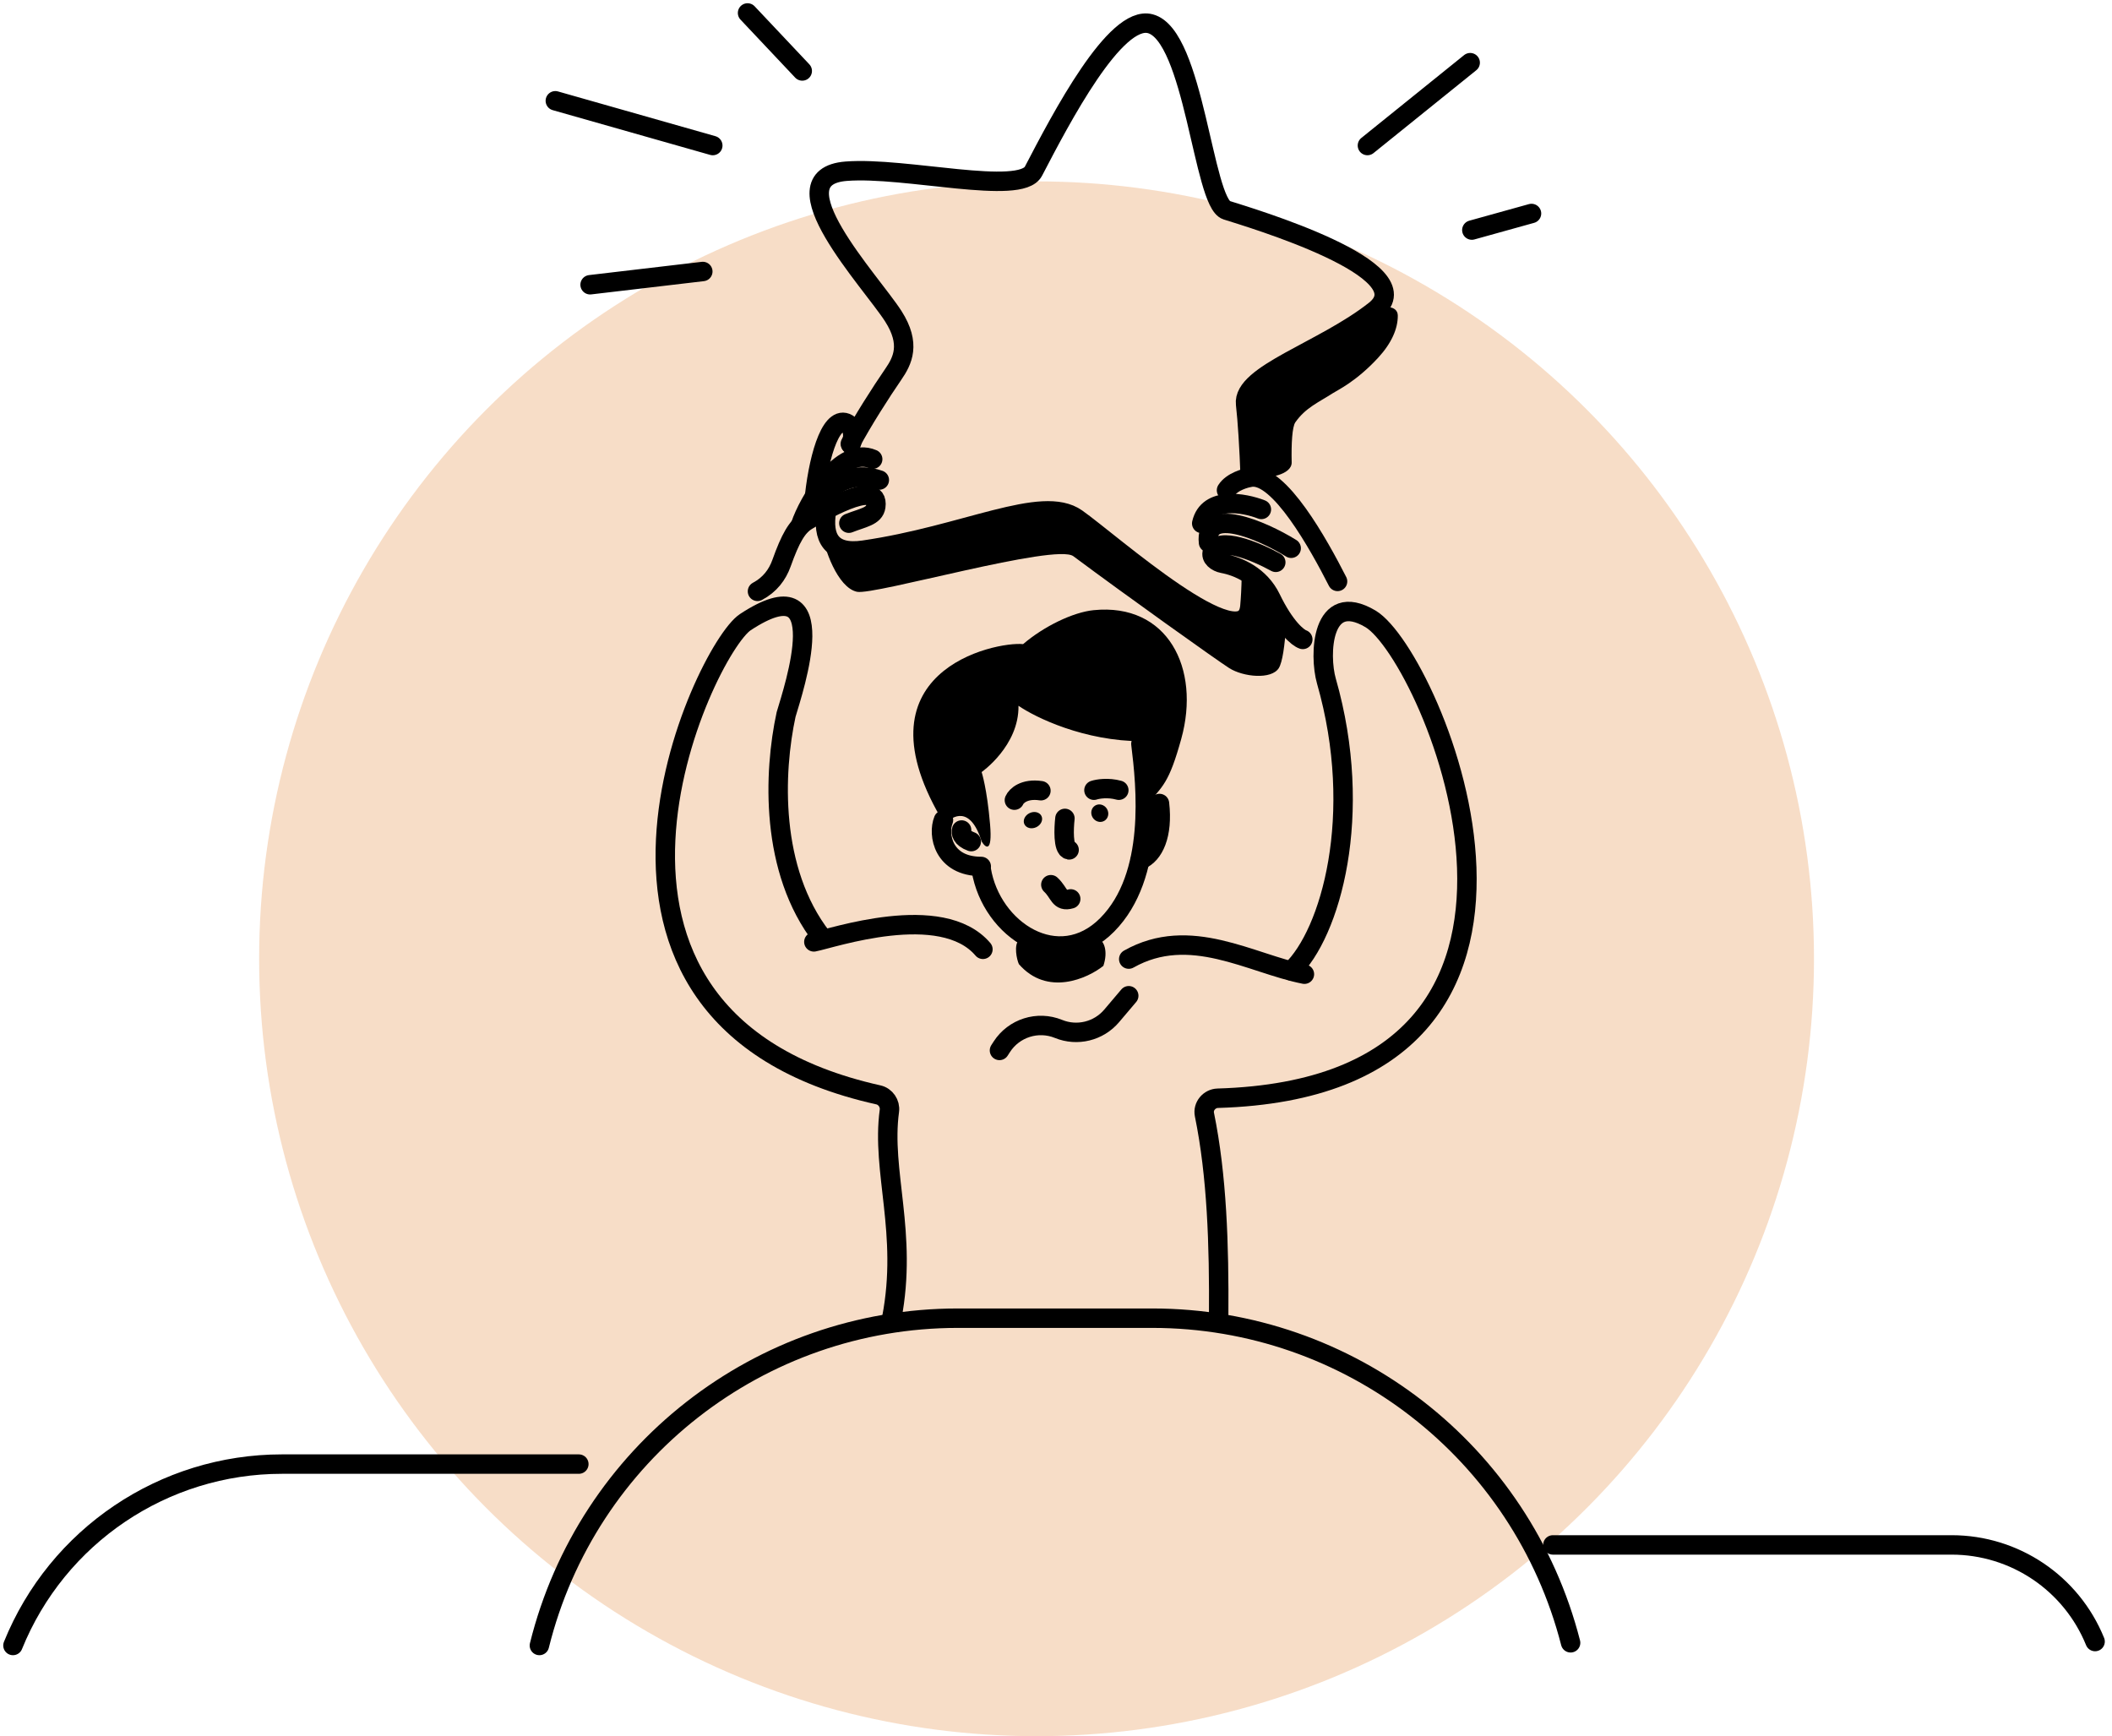 <svg width="163" height="134" viewBox="0 0 163 134" fill="none" xmlns="http://www.w3.org/2000/svg">
<circle opacity="0.6" cx="80" cy="74" r="60" fill="#F2C6A2"/>
<path d="M105.535 11.232L113.466 4.837" stroke="black" stroke-width="1.5" stroke-linecap="round"/>
<path d="M58.461 45.641C59.42 45.129 59.996 44.361 60.316 43.466C60.994 41.568 61.508 40.64 62.288 40.176C63.068 39.712 67.909 36.796 67.592 39.094C67.487 39.854 66.577 39.958 65.512 40.381" stroke="black" stroke-width="1.5" stroke-linecap="round"/>
<path d="M65.626 34.257C66.556 32.508 68.011 30.24 68.944 28.885C69.655 27.852 70.319 26.557 68.944 24.408C67.225 21.721 59.614 13.663 65.306 13.215C69.86 12.857 78.761 15.134 79.76 13.215C81.892 9.122 86.067 1.115 88.778 1.831C92.168 2.727 92.86 15.646 94.662 16.221C96.465 16.797 110.076 20.826 106.11 23.96C102.145 27.094 95.869 28.885 96.133 31.187C96.28 32.462 96.407 34.541 96.492 36.815M63.785 39.437C63.458 41.487 64.123 42.826 66.65 42.461C74.486 41.33 80.411 38.124 83.087 40.01C85.762 41.895 96.082 51.135 96.465 46.798C96.523 46.135 96.561 45.468 96.581 44.49" stroke="black" stroke-width="1.5" stroke-linecap="round"/>
<path d="M106.367 27.606C107.402 26.483 107.889 25.354 107.879 24.353C107.871 23.552 106.687 23.532 106.067 24.039C103.741 25.938 98.752 28.253 96.59 29.916C96.54 29.954 96.497 29.995 96.469 30.051C96.317 30.354 96.106 31.25 96.198 31.571C96.285 31.874 96.408 34.217 96.483 35.872C96.504 36.337 96.451 36.634 96.9 36.754C97.82 36.999 99.711 36.639 99.689 35.687C99.656 34.23 99.731 32.939 99.972 32.594C100.76 31.468 101.762 31.059 102.85 30.356C103.233 30.108 104.667 29.451 106.367 27.606Z" fill="black"/>
<path d="M94.871 51.566C95.961 52.255 98.127 52.466 98.694 51.566C98.977 51.117 99.159 49.835 99.267 48.135C98.655 47.982 97.922 45.257 96.642 44.745C96.616 46.327 96.532 47.21 96.257 47.682C94.719 50.328 84.043 40.461 82.344 39.739C80.745 39.061 70.041 42.008 67.016 42.571C64.596 43.021 63.827 41.663 63.449 41.1C63.577 42.251 64.623 45.351 66.141 45.675C67.463 45.957 81.474 41.912 82.84 42.929C86.961 45.998 93.969 50.996 94.871 51.566Z" fill="black"/>
<path d="M61.98 40.141C62.575 39.097 64.67 35.938 67.864 37.049" stroke="black" stroke-width="1.5" stroke-linecap="round"/>
<path d="M61.789 40.525C62.352 38.805 64.895 34.375 67.353 35.44" stroke="black" stroke-width="1.5" stroke-linecap="round"/>
<path d="M62.875 38.223C63.237 34.977 64.235 31.778 65.533 32.783C65.713 32.969 65.992 33.536 65.668 34.317" stroke="black" stroke-width="1.5" stroke-linecap="round"/>
<path d="M97.351 39.319C96.018 38.8 93.231 38.29 92.746 40.396" stroke="black" stroke-width="1.5" stroke-linecap="round"/>
<path d="M99.65 42.315C97.299 40.859 92.948 39.069 93.271 41.876" stroke="black" stroke-width="1.5" stroke-linecap="round"/>
<path d="M98.462 43.401C96.882 42.531 94.036 41.363 93.575 42.591C93.408 43.036 93.902 43.396 94.37 43.483C95.56 43.705 97.24 44.424 98.094 46.193C99.174 48.428 100.179 49.229 100.547 49.351" stroke="black" stroke-width="1.5" stroke-linecap="round"/>
<path d="M113.594 17.757L118.199 16.477" stroke="black" stroke-width="1.5" stroke-linecap="round"/>
<path d="M61.916 5.477L57.695 1" stroke="black" stroke-width="1.5" stroke-linecap="round"/>
<path d="M55.011 11.233L42.859 7.779" stroke="black" stroke-width="1.5" stroke-linecap="round"/>
<path d="M54.241 20.954L45.543 21.977" stroke="black" stroke-width="1.5" stroke-linecap="round"/>
<path d="M63.449 72.371C59.395 67.166 59.709 59.583 60.669 55.147C61.257 53.154 64.532 43.407 57.527 48.015C54.334 50.115 40.895 78.5 67.79 84.503C68.341 84.626 68.718 85.174 68.641 85.734C68.002 90.418 70.077 95.17 68.824 101.731" stroke="black" stroke-width="1.5" stroke-linecap="round"/>
<path d="M62.812 72.695C64.177 72.439 72.662 69.508 75.86 73.269" stroke="black" stroke-width="1.5" stroke-linecap="round"/>
<path d="M87.113 74.024C91.846 71.352 96.515 74.366 100.672 75.189" stroke="black" stroke-width="1.5" stroke-linecap="round"/>
<path d="M99.651 74.933C102.683 72.072 105.325 62.89 102.369 52.565C101.796 50.562 101.963 45.512 105.767 47.761C110.511 50.568 124.774 83.857 93.981 84.763C93.335 84.782 92.825 85.387 92.955 86.021C93.92 90.737 94.094 96.047 94.055 101.587" stroke="black" stroke-width="1.5" stroke-linecap="round"/>
<path d="M103.23 44.874C101.774 42.016 98.733 36.529 96.549 36.827C96.112 36.887 95.073 37.184 94.66 37.839" stroke="black" stroke-width="1.5" stroke-linecap="round"/>
<path d="M91.166 57.031C90.231 60.4 89.762 60.699 88.402 62.191C88.402 60.716 88.148 58.24 88.148 57.209C83.691 57.209 79.93 55.385 78.605 54.472C78.653 57.566 75.76 59.588 75.76 59.588C75.76 59.588 76.175 60.837 76.412 63.633C76.603 65.87 76.056 65.438 75.76 64.942C74.907 62.182 73.509 62.919 72.915 63.633C65.643 51.785 76.827 49.495 78.961 49.714C80.574 48.333 82.822 47.252 84.402 47.093C90.103 46.521 92.683 51.567 91.166 57.031Z" fill="black"/>
<path d="M75.731 67.123C76.506 71.803 81.702 75.168 85.453 71.377C89.203 67.586 88.452 60.647 88.052 57.409" stroke="black" stroke-width="1.5" stroke-linecap="round"/>
<path d="M85.156 74.546C85.535 73.412 85.19 72.648 84.853 72.503C82.835 74.422 79.773 73.71 78.637 72.546C78.233 72.93 78.469 74.066 78.637 74.415C80.824 76.927 83.936 75.52 85.156 74.546Z" fill="black"/>
<path d="M77.137 81.073L77.316 80.795C78.253 79.341 80.093 78.76 81.695 79.413C83.134 80 84.788 79.595 85.794 78.409L87.114 76.852" stroke="black" stroke-width="1.5" stroke-linecap="round"/>
<path d="M72.814 63.293C72.363 64.407 72.786 66.874 75.731 66.874" stroke="black" stroke-width="1.5" stroke-linecap="round"/>
<path d="M74.215 64.061C74.147 64.245 74.201 64.683 74.961 64.956" stroke="black" stroke-width="1.5" stroke-linecap="round"/>
<path d="M88.012 66.364C89.04 65.955 89.766 64.44 89.487 62.015" stroke="black" stroke-width="1.5" stroke-linecap="round"/>
<path d="M85.242 63.346C85.544 63.158 85.627 62.744 85.427 62.421C85.227 62.099 84.819 61.989 84.517 62.177C84.214 62.364 84.131 62.778 84.331 63.101C84.531 63.424 84.939 63.533 85.242 63.346Z" fill="black"/>
<path d="M79.982 63.841C80.345 63.666 80.523 63.281 80.379 62.981C80.234 62.682 79.823 62.581 79.459 62.757C79.096 62.932 78.918 63.317 79.062 63.616C79.207 63.916 79.618 64.016 79.982 63.841Z" fill="black"/>
<path d="M78.289 61.758C78.43 61.434 79.036 60.834 80.336 61.028" stroke="black" stroke-width="1.5" stroke-linecap="round"/>
<path d="M84.429 60.99C84.719 60.894 85.51 60.758 86.348 60.99" stroke="black" stroke-width="1.5" stroke-linecap="round"/>
<path d="M82.189 63.165C82.101 63.939 82.04 65.509 82.512 65.595" stroke="black" stroke-width="1.5" stroke-linecap="round"/>
<path d="M82.636 69.378C81.731 69.641 81.788 68.917 81.102 68.282" stroke="black" stroke-width="1.5" stroke-linecap="round"/>
<path d="M121.216 126.793C117.438 112.05 104.153 101.739 88.934 101.739H73.917C58.629 101.739 45.308 112.16 41.629 127" stroke="black" stroke-width="1.5" stroke-linecap="round"/>
<path d="M44.674 113H21.759C12.633 113 4.42 118.539 1 127" stroke="black" stroke-width="1.5" stroke-linecap="round"/>
<path d="M119.848 119.238H150.623C155.487 119.238 159.866 122.187 161.695 126.695" stroke="black" stroke-width="1.5" stroke-linecap="round"/>
</svg>
